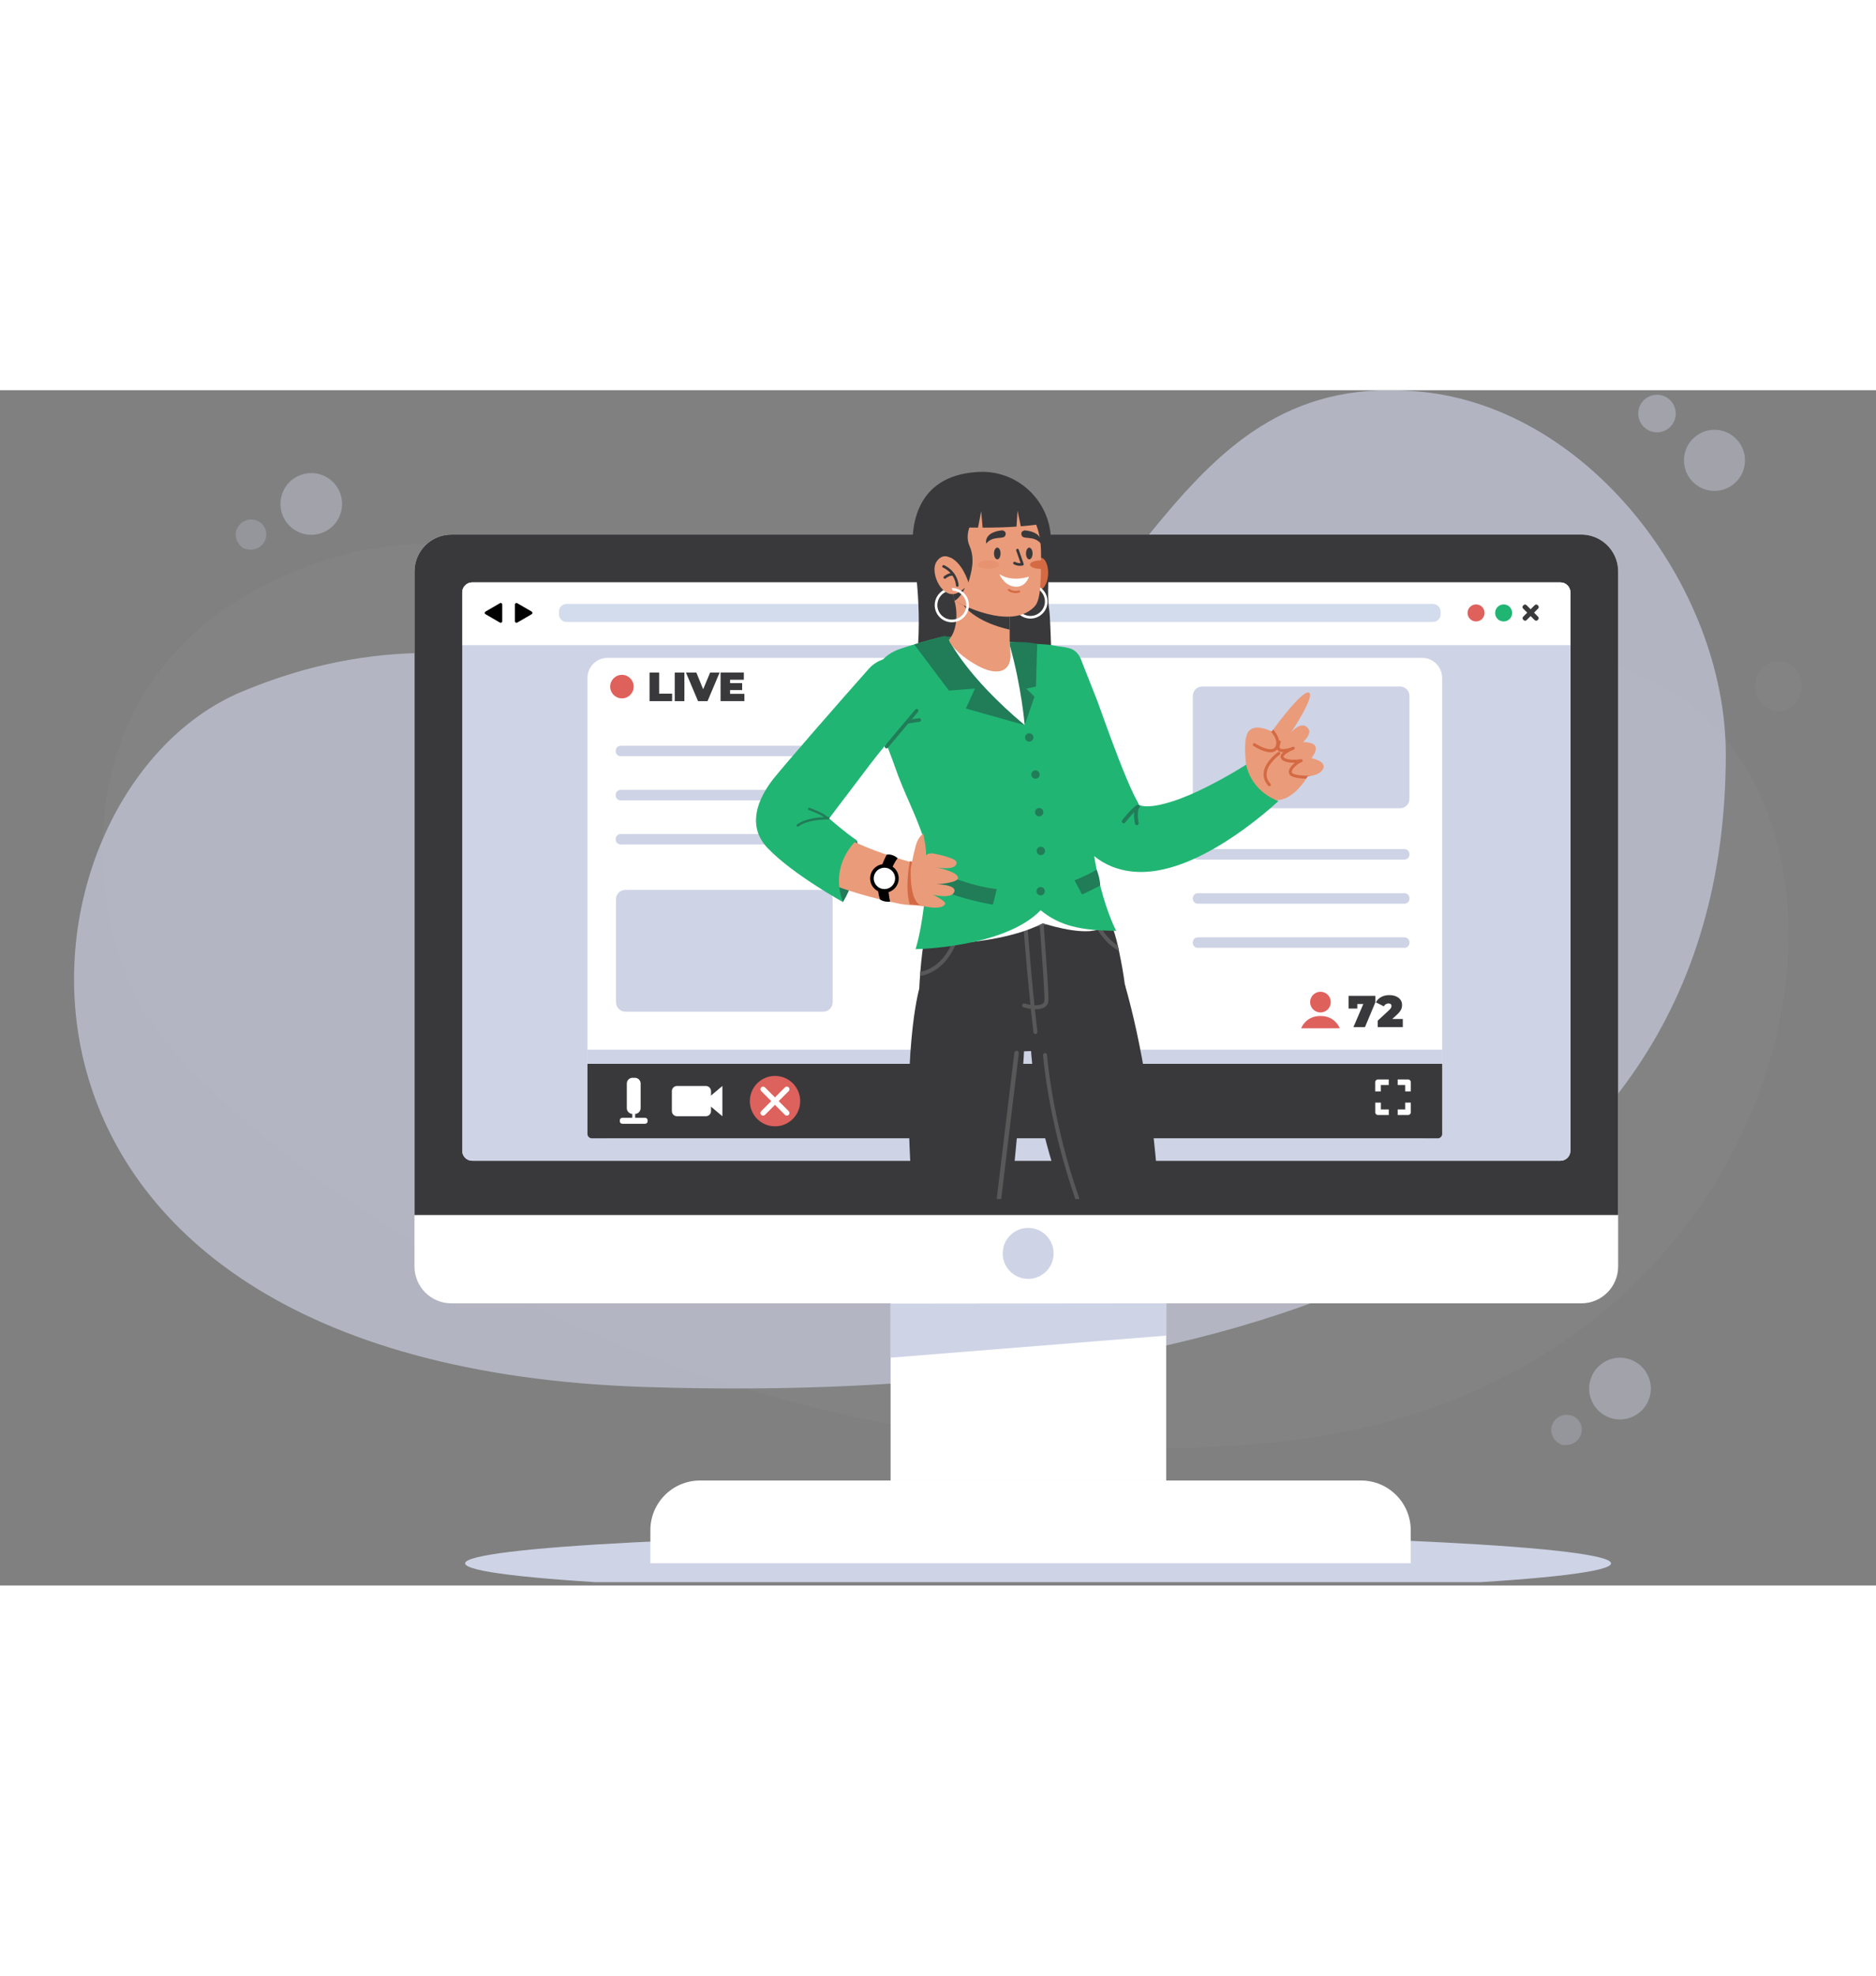 <svg width="3800" height="4000" viewBox="0 0 380 242" fill="none" xmlns="http://www.w3.org/2000/svg">
    <rect x="0" y="0" width="380" height="242" fill="#808080" stroke="none"/>
    <g clip-path="url(#clip0_106_9692)">
        <g opacity="0.8">
            <g opacity="0.5">
                <g opacity="0.5">
                    <g opacity="0.5">
                        <g opacity="0.5">
                            <path opacity="0.5"
                                d="M202.636 78.109C187.445 75.865 173.05 69.675 160.625 60.285C142.068 46.267 103.241 22.411 66.202 34.292C15.109 50.681 14.881 98.096 28.19 123.849C41.499 149.602 135.865 225.027 258.213 213.027C367.695 202.29 389.025 79.361 330.637 57.117C279.999 37.833 262.717 86.993 202.636 78.109Z"
                                fill="#CED3E6" />
                        </g>
                    </g>
                </g>
            </g>
            <g opacity="0.5">
                <g opacity="0.5">
                    <g opacity="0.5">
                        <g opacity="0.5">
                            <path opacity="0.5"
                                d="M360.252 65.033C362.875 65.033 365.002 62.742 365.002 59.917C365.002 57.092 362.875 54.802 360.252 54.802C357.629 54.802 355.502 57.092 355.502 59.917C355.502 62.742 357.629 65.033 360.252 65.033Z"
                                fill="#CED3E6" />
                        </g>
                    </g>
                </g>
            </g>
            <g opacity="0.8">
                <g opacity="0.8">
                    <g opacity="0.8">
                        <g opacity="0.8">
                            <path opacity="0.8"
                                d="M50.315 26.224C51.774 25.959 53.246 26.762 53.758 28.153C54.629 30.524 52.343 33.186 49.261 31.991C46.601 30.024 47.764 26.698 50.315 26.224Z"
                                fill="#CED3E6" />
                        </g>
                    </g>
                </g>
            </g>
            <g opacity="0.8">
                <g opacity="0.8">
                    <path opacity="0.8"
                        d="M351.655 18.581C354.07 16.163 354.07 12.244 351.655 9.827C349.24 7.409 345.325 7.409 342.91 9.827C340.495 12.244 340.495 16.163 342.91 18.581C345.324 20.998 349.24 20.998 351.655 18.581Z"
                        fill="#CED3E6" />
                </g>
            </g>
            <g opacity="0.8">
                <g opacity="0.8">
                    <path opacity="0.8"
                        d="M69.063 21.342C69.991 24.668 68.058 28.12 64.736 29.05C61.414 29.979 57.965 28.044 57.036 24.719C56.108 21.393 58.041 17.941 61.363 17.011C64.686 16.075 68.134 18.016 69.063 21.342Z"
                        fill="#CED3E6" />
                </g>
            </g>
            <g opacity="0.8">
                <g opacity="0.8">
                    <g opacity="0.8">
                        <g opacity="0.8">
                            <path opacity="0.8"
                                d="M316.228 207.645C317.612 207.107 319.21 207.626 319.968 208.896C321.269 211.065 319.513 214.1 316.26 213.506C313.285 212.064 313.803 208.58 316.228 207.645Z"
                                fill="#CED3E6" />
                        </g>
                    </g>
                </g>
            </g>
            <g opacity="0.8">
                <g opacity="0.8">
                    <path opacity="0.8"
                        d="M333.74 199.357C335.275 202.449 334.012 206.205 330.917 207.735C327.822 209.265 324.076 208.007 322.547 204.908C321.013 201.817 322.276 198.061 325.371 196.531C328.46 195 332.205 196.265 333.74 199.357Z"
                        fill="#CED3E6" />
                </g>
            </g>
            <g opacity="0.8">
                <g opacity="0.8">
                    <path opacity="0.8"
                        d="M339.442 4.726C339.442 6.831 337.736 8.532 335.639 8.532C333.536 8.532 331.837 6.825 331.837 4.726C331.837 2.62 333.542 0.919 335.639 0.919C337.736 0.919 339.442 2.627 339.442 4.726Z"
                        fill="#CED3E6" />
                </g>
            </g>
        </g>
        <g opacity="0.8">
            <path opacity="0.8"
                d="M349.573 73.715C349.566 39.698 321.269 2.418 286.055 0.167C285.436 0.129 284.811 0.091 284.179 0.066C233.693 -2.292 229.846 59.349 184.166 66.304C138.486 73.259 103.6 38.161 48.945 61.056C-0.146 81.624 -13.442 197.181 130.792 201.816C246.193 205.521 349.585 175.215 349.573 73.715Z"
                fill="#CED3E6" />
        </g>
        <path
            d="M210.271 243.514C274.371 243.514 326.335 240.83 326.335 237.52C326.335 234.21 274.371 231.526 210.271 231.526C146.171 231.526 94.208 234.21 94.208 237.52C94.208 240.83 146.171 243.514 210.271 243.514Z"
            fill="#CED3E6" />
        <path
            d="M285.756 237.49H131.737V230.813C131.737 225.255 136.241 220.747 141.793 220.747H275.7C281.252 220.747 285.756 225.255 285.756 230.813V237.49Z"
            fill="white" />
        <path d="M236.229 184.863H180.398V220.739H236.229V184.863Z" fill="white" />
        <path d="M180.399 195.878L236.224 191.408L236.236 184.864L180.406 184.927L180.399 195.878Z" fill="#CED3E6" />
        <path
            d="M327.77 36.705V177.407C327.77 181.53 324.429 184.874 320.31 184.874H91.418C87.299 184.874 83.958 181.53 83.958 177.407V36.705C83.958 32.582 87.299 29.237 91.418 29.237H320.31C320.424 29.237 320.532 29.237 320.639 29.244C320.721 29.25 320.803 29.25 320.879 29.256H320.885C320.942 29.263 320.999 29.263 321.056 29.275C321.151 29.282 321.245 29.294 321.346 29.307C321.41 29.313 321.473 29.326 321.536 29.338C321.567 29.345 321.593 29.345 321.624 29.351C321.687 29.357 321.744 29.37 321.807 29.389C325.212 30.085 327.77 33.094 327.77 36.705Z"
            fill="white" />
        <path
            d="M211.629 178.671C213.785 176.81 214.025 173.553 212.166 171.395C210.307 169.237 207.052 168.997 204.897 170.858C202.741 172.719 202.501 175.977 204.36 178.134C206.219 180.292 209.474 180.532 211.629 178.671Z"
            fill="#CED3E6" />
        <path
            d="M321.814 29.389C321.751 29.376 321.694 29.364 321.631 29.351C321.599 29.345 321.574 29.338 321.542 29.338C321.479 29.326 321.416 29.313 321.353 29.307C321.258 29.294 321.163 29.282 321.062 29.275C321.005 29.269 320.948 29.263 320.892 29.256H320.885C320.803 29.25 320.727 29.244 320.645 29.244C320.538 29.237 320.424 29.237 320.317 29.237H91.418C87.299 29.237 83.958 32.582 83.958 36.705V167H327.77V36.705C327.77 33.094 325.212 30.085 321.814 29.389ZM318.1 153.981C318.1 155.106 317.19 156.011 316.072 156.011H95.656C94.532 156.011 93.628 155.1 93.628 153.981V40.947C93.628 39.822 94.538 38.918 95.656 38.918H316.072C317.196 38.918 318.1 39.828 318.1 40.947V153.981Z"
            fill="#39393B" />
        <path
            d="M318.099 40.95V153.983C318.099 155.109 317.19 156.013 316.072 156.013H95.656C94.531 156.013 93.628 155.102 93.628 153.983V40.95C93.628 39.824 94.537 38.92 95.656 38.92H316.072C317.19 38.92 318.099 39.83 318.099 40.95Z"
            fill="#CED3E6" />
        <path
            d="M318.099 40.949V51.616H93.628V40.949C93.628 39.824 94.537 38.919 95.656 38.919H316.072C317.19 38.919 318.099 39.83 318.099 40.949Z"
            fill="white" />
        <path
            d="M300.712 45.096C300.712 46.05 299.942 46.822 298.988 46.822C298.034 46.822 297.264 46.05 297.264 45.096C297.264 44.141 298.034 43.37 298.988 43.37C299.942 43.37 300.712 44.141 300.712 45.096Z"
            fill="#DF615C" />
        <path
            d="M306.301 45.096C306.301 46.051 305.531 46.822 304.577 46.822C303.623 46.822 302.853 46.051 302.853 45.096C302.853 44.142 303.623 43.37 304.577 43.37C305.531 43.37 306.301 44.142 306.301 45.096Z"
            fill="#21B573" />
        <path
            d="M290.265 46.922H114.764C113.918 46.922 113.229 46.226 113.229 45.385V44.81C113.229 43.963 113.924 43.273 114.764 43.273H290.265C291.111 43.273 291.8 43.969 291.8 44.81V45.385C291.806 46.226 291.111 46.922 290.265 46.922Z"
            fill="#D2DCEC" />
        <path
            d="M101.733 45.097V46.785C101.733 47.025 101.474 47.171 101.266 47.051L99.807 46.203L98.348 45.356C98.139 45.236 98.139 44.939 98.348 44.819L99.807 43.971L101.266 43.124C101.474 43.004 101.733 43.156 101.733 43.39V45.097Z"
            fill="black" />
        <path
            d="M104.305 45.097V46.786C104.305 47.026 104.564 47.171 104.772 47.051L106.231 46.204L107.69 45.357C107.899 45.236 107.899 44.939 107.69 44.819L106.231 43.972L104.772 43.125C104.564 43.005 104.305 43.156 104.305 43.39V45.097Z"
            fill="black" />
        <path
            d="M308.633 46.55L308.532 46.449C308.368 46.285 308.368 46.026 308.532 45.861L310.876 43.515C311.04 43.351 311.299 43.351 311.463 43.515L311.564 43.617C311.728 43.781 311.728 44.04 311.564 44.205L309.221 46.55C309.057 46.715 308.791 46.715 308.633 46.55Z"
            fill="#39393B" />
        <path
            d="M311.449 46.551L311.551 46.45C311.715 46.286 311.715 46.026 311.551 45.862L309.207 43.516C309.043 43.352 308.784 43.352 308.62 43.516L308.519 43.617C308.354 43.782 308.354 44.041 308.519 44.206L310.862 46.551C311.026 46.716 311.292 46.716 311.449 46.551Z"
            fill="#39393B" />
        <path
            d="M288.06 151.466H123.051C120.809 151.466 118.996 149.645 118.996 147.406V58.254C118.996 56.01 120.815 54.195 123.051 54.195H288.06C290.302 54.195 292.115 56.016 292.115 58.254V147.413C292.122 149.651 290.302 151.466 288.06 151.466Z"
            fill="white" />
        <path
            d="M166.756 125.82H126.679C125.63 125.82 124.777 124.967 124.777 123.917V103.071C124.777 102.021 125.63 101.167 126.679 101.167H166.756C167.804 101.167 168.657 102.021 168.657 103.071V123.917C168.657 124.967 167.804 125.82 166.756 125.82Z"
            fill="#CED3E6" />
        <path
            d="M283.594 84.646H243.516C242.468 84.646 241.615 83.792 241.615 82.743V61.896C241.615 60.847 242.468 59.993 243.516 59.993H283.594C284.642 59.993 285.495 60.847 285.495 61.896V82.743C285.495 83.792 284.642 84.646 283.594 84.646Z"
            fill="#CED3E6" />
        <path
            d="M167.658 83.04H125.724C125.168 83.04 124.713 82.591 124.713 82.028V81.933C124.713 81.377 125.161 80.922 125.724 80.922H167.658C168.214 80.922 168.669 81.371 168.669 81.933V82.028C168.662 82.585 168.214 83.04 167.658 83.04Z"
            fill="#CED3E6" />
        <path
            d="M167.658 74.106H125.724C125.168 74.106 124.713 73.657 124.713 73.094V72.999C124.713 72.443 125.161 71.988 125.724 71.988H167.658C168.214 71.988 168.669 72.437 168.669 72.999V73.094C168.662 73.657 168.214 74.106 167.658 74.106Z"
            fill="#CED3E6" />
        <path
            d="M167.658 91.969H125.724C125.168 91.969 124.713 91.52 124.713 90.957V90.862C124.713 90.306 125.161 89.851 125.724 89.851H167.658C168.214 89.851 168.669 90.299 168.669 90.862V90.957C168.662 91.52 168.214 91.969 167.658 91.969Z"
            fill="#CED3E6" />
        <path
            d="M284.49 103.962H242.625C242.069 103.962 241.614 103.513 241.614 102.95V102.855C241.614 102.299 242.063 101.844 242.625 101.844H284.49C285.046 101.844 285.5 102.293 285.5 102.855V102.95C285.494 103.513 285.046 103.962 284.49 103.962Z"
            fill="#CED3E6" />
        <path
            d="M284.49 95.034H242.625C242.069 95.034 241.614 94.585 241.614 94.022V93.928C241.614 93.371 242.063 92.916 242.625 92.916H284.49C285.046 92.916 285.5 93.365 285.5 93.928V94.022C285.494 94.579 285.046 95.034 284.49 95.034Z"
            fill="#CED3E6" />
        <path
            d="M284.49 112.896H242.625C242.069 112.896 241.614 112.448 241.614 111.885V111.79C241.614 111.234 242.063 110.778 242.625 110.778H284.49C285.046 110.778 285.5 111.227 285.5 111.79V111.885C285.494 112.441 285.046 112.896 284.49 112.896Z"
            fill="#CED3E6" />
        <path
            d="M118.997 136.362H292.123V150.569C292.123 151.062 291.718 151.467 291.226 151.467H119.894C119.395 151.467 118.997 151.062 118.997 150.569V136.362Z"
            fill="#39393B" />
        <path
            d="M279.702 141.964V140.68H281.3V139.542H279.127C278.811 139.542 278.559 139.795 278.559 140.111V141.964H279.702Z"
            fill="white" />
        <path
            d="M279.705 144.238H278.568V146.186C278.568 146.502 278.821 146.755 279.137 146.755H281.31V145.617H279.712V144.238H279.705Z"
            fill="white" />
        <path
            d="M284.635 141.963H285.772V140.11C285.772 139.794 285.519 139.541 285.204 139.541H283.119V140.679H284.635V141.963Z"
            fill="white" />
        <path
            d="M284.635 144.239V145.617H283.119V146.755H285.204C285.519 146.755 285.772 146.502 285.772 146.186V144.239H284.635Z"
            fill="white" />
        <path d="M292.122 133.521H118.996V136.36H292.122V133.521Z" fill="#CED3E6" />
        <path d="M131.572 57.16H133.524V61.441H136.139V62.958H131.572V57.16Z" fill="#39393B" />
        <path d="M136.677 57.161H138.629V62.959H136.677V57.161Z" fill="#39393B" />
        <path
            d="M145.767 57.161L143.316 62.959H141.396L138.945 57.161H141.049L142.432 60.55L143.847 57.161H145.767Z"
            fill="#39393B" />
        <path
            d="M150.778 61.478V62.951H145.959V57.153H150.671V58.626H147.879V59.303H150.33V60.713H147.879V61.478H150.778Z"
            fill="#39393B" />
        <path
            d="M128.359 60.012C128.359 61.327 127.292 62.395 125.978 62.395C124.664 62.395 123.597 61.327 123.597 60.012C123.597 58.697 124.664 57.628 125.978 57.628C127.292 57.628 128.359 58.69 128.359 60.012Z"
            fill="#DF615C" />
        <path
            d="M269.56 123.89C269.56 125.047 268.626 125.983 267.47 125.983C266.314 125.983 265.379 125.047 265.379 123.89C265.379 122.733 266.314 121.797 267.47 121.797C268.626 121.791 269.56 122.733 269.56 123.89Z"
            fill="#DF615C" />
        <path
            d="M271.378 129.189H263.559C263.559 129.189 264.449 126.704 267.412 126.704C267.431 126.704 267.449 126.704 267.468 126.704C267.487 126.704 267.506 126.704 267.525 126.704C270.488 126.698 271.378 129.189 271.378 129.189Z"
            fill="#DF615C" />
        <path
            d="M278.591 122.62V123.935L276.482 128.961H274.145L276.153 124.276H274.934V125.199H273.172V122.62H278.591Z"
            fill="#39393B" />
        <path
            d="M284.15 127.305V128.961H279.072V127.646L281.358 125.528C281.794 125.123 281.857 124.877 281.857 124.656C281.857 124.346 281.649 124.156 281.245 124.156C280.866 124.156 280.506 124.365 280.31 124.744L278.699 123.941C279.16 123.068 280.076 122.474 281.441 122.474C282.944 122.474 283.999 123.252 283.999 124.459C283.999 125.085 283.834 125.648 282.912 126.483L282.009 127.305H284.15Z"
            fill="#39393B" />
        <path
            d="M252.638 77.564C252.638 77.564 254.198 82.585 258.108 82.983C261.266 83.299 263.736 79.961 264.57 78.665C264.772 78.355 264.873 78.165 264.873 78.165C264.873 78.165 265.1 78.159 265.441 78.102C266.237 77.982 267.627 77.621 268.044 76.559C268.637 75.054 265.631 74.498 265.631 74.498C265.631 74.498 266.919 72.974 266.42 72.07C265.928 71.178 263.919 71.26 263.919 71.26C263.919 71.26 265.852 69.579 264.974 68.472C263.647 66.809 261.727 69.111 261.563 69.243C261.683 69.067 266.641 61.517 265.062 61.214C263.685 60.948 259.119 67.043 257.899 68.712C257.704 68.978 257.596 69.13 257.596 69.13C257.596 69.13 257.502 69.079 257.337 68.997C256.56 68.618 254.192 67.65 252.96 69.01C251.476 70.647 252.638 77.564 252.638 77.564Z"
            fill="#EA9B7A" />
        <path
            d="M262.28 75.42C261.686 75.894 261.193 76.489 261.08 77.039C261.01 77.393 261.092 77.703 261.326 77.937C261.484 78.101 261.737 78.228 262.04 78.323C262.798 78.569 263.859 78.639 264.573 78.658C264.775 78.348 264.876 78.158 264.876 78.158C264.876 78.158 265.11 78.152 265.444 78.101C265.394 78.07 265.337 78.057 265.28 78.057C264.149 78.082 262.191 77.956 261.749 77.513C261.692 77.456 261.629 77.361 261.667 77.165C261.793 76.565 262.766 75.648 263.669 75.294C263.815 75.237 263.89 75.085 263.853 74.933C263.815 74.782 263.663 74.687 263.511 74.712C262.772 74.826 260.713 74.99 260.069 74.339C259.974 74.244 259.987 74.187 259.993 74.156C260.025 74.01 260.176 73.846 260.391 73.675C260.833 73.327 261.547 72.967 262.078 72.758C262.141 72.733 262.185 72.695 262.217 72.644C262.273 72.562 262.286 72.461 262.248 72.366C262.185 72.208 262.015 72.132 261.857 72.196C261.623 72.29 260.795 72.626 260.157 73.094C259.93 73.264 259.722 73.448 259.583 73.65C259.494 73.776 259.431 73.903 259.4 74.036C259.362 74.225 259.368 74.504 259.64 74.775C260.214 75.338 261.364 75.446 262.28 75.42Z"
            fill="#D46A43" />
        <path
            d="M259.339 71.014C259.428 71.103 259.459 71.23 259.409 71.35C259.257 71.716 259.175 72.058 259.213 72.304C259.245 72.5 259.333 72.57 259.409 72.602C259.529 72.659 259.712 72.677 259.933 72.671C260.483 72.652 261.278 72.45 261.992 72.222C261.961 72.273 261.91 72.311 261.853 72.336C261.323 72.545 260.609 72.905 260.167 73.253C260.097 73.259 260.021 73.266 259.952 73.266C259.731 73.272 259.529 73.259 259.352 73.221C259.276 73.202 259.207 73.177 259.143 73.152C258.84 73.013 258.657 72.747 258.607 72.393C258.55 72.02 258.651 71.565 258.84 71.109C258.922 70.913 259.169 70.869 259.32 71.008C259.333 71.014 259.333 71.014 259.339 71.014Z"
            fill="#D46A43" />
        <path
            d="M253.915 72.024C253.978 72.068 254.97 72.713 256.069 73.073C256.682 73.269 257.326 73.383 257.863 73.244C258.311 73.136 258.646 72.877 258.861 72.479C259.632 71.069 258.589 69.507 257.895 68.704C257.699 68.97 257.591 69.121 257.591 69.121C257.591 69.121 257.497 69.071 257.332 68.989C257.926 69.646 258.956 71.037 258.33 72.182C258.198 72.428 257.996 72.58 257.718 72.65C256.676 72.909 254.856 71.916 254.244 71.511C254.105 71.417 253.915 71.454 253.827 71.6C253.738 71.745 253.776 71.935 253.915 72.024Z"
            fill="#D46A43" />
        <path
            d="M257.024 80.171C257.125 80.202 257.239 80.183 257.321 80.107C257.447 79.993 257.453 79.804 257.346 79.677C256.746 79.007 256.487 78.267 256.575 77.49C256.809 75.498 259.19 73.803 259.216 73.784C259.354 73.689 259.386 73.5 259.291 73.361C259.197 73.222 259.007 73.19 258.868 73.285C258.761 73.361 256.234 75.15 255.969 77.414C255.855 78.375 256.171 79.266 256.891 80.076C256.929 80.126 256.973 80.158 257.024 80.171Z"
            fill="#D46A43" />
        <path
            d="M219.257 55.277L222.333 63.067C222.794 64.369 223.261 65.672 223.735 66.968C224.203 68.264 224.676 69.554 225.156 70.837C225.643 72.121 226.116 73.398 226.603 74.656C227.089 75.915 227.594 77.16 228.1 78.368C228.599 79.576 229.117 80.758 229.628 81.814C229.881 82.339 230.14 82.826 230.355 83.211L230.5 83.464L230.557 83.565C230.569 83.591 230.569 83.591 230.576 83.61C230.595 83.66 230.601 83.692 230.607 83.717C230.614 83.768 230.595 83.799 230.62 83.844C230.639 83.894 230.715 83.957 230.873 84.033C231.195 84.179 231.89 84.28 232.761 84.242C233.633 84.204 234.675 84.027 235.755 83.749C236.835 83.471 237.979 83.11 239.128 82.674C241.427 81.801 243.783 80.695 246.108 79.456C248.438 78.222 250.15 77.23 252.418 75.814C253.144 79.177 255.519 81.896 258.962 83.192C256.757 85.203 254.445 87.068 252.014 88.845C249.569 90.609 247.005 92.278 244.181 93.751C242.766 94.485 241.295 95.187 239.697 95.787C238.099 96.388 236.399 96.913 234.479 97.242C233.519 97.406 232.502 97.52 231.416 97.539C230.329 97.552 229.174 97.482 227.961 97.248C226.748 97.014 225.478 96.616 224.253 96.009C223.028 95.408 221.859 94.592 220.861 93.657C220.362 93.189 219.907 92.695 219.491 92.19L219.194 91.81L218.947 91.482C218.865 91.368 218.796 91.267 218.72 91.165C218.65 91.064 218.568 90.95 218.505 90.856C217.962 90.053 217.514 89.319 217.097 88.598C216.269 87.169 215.568 85.81 214.886 84.457C214.216 83.104 213.591 81.763 212.985 80.423C212.378 79.089 211.791 77.755 211.229 76.414C210.667 75.08 210.111 73.746 209.568 72.406C209.031 71.065 208.506 69.731 207.995 68.391C207.489 67.05 206.984 65.703 206.491 64.356L205.765 62.327L205.411 61.303C205.291 60.955 205.178 60.626 205.058 60.259L219.257 55.277Z"
            fill="#21B573" />
        <path
            d="M227.623 87.686C227.743 87.686 227.857 87.635 227.933 87.528C227.945 87.509 229.43 85.543 230.718 84.619C230.895 84.493 230.933 84.253 230.807 84.076C230.68 83.898 230.44 83.861 230.264 83.987C228.874 84.98 227.371 86.978 227.308 87.06C227.181 87.231 227.213 87.477 227.383 87.604C227.459 87.661 227.541 87.686 227.623 87.686Z"
            fill="#217C58" />
        <path
            d="M230.268 88.071C230.293 88.071 230.325 88.071 230.35 88.065C230.559 88.021 230.691 87.812 230.647 87.603C230.641 87.584 230.287 85.934 230.641 84.689C230.698 84.48 230.578 84.265 230.376 84.208C230.167 84.151 229.952 84.271 229.896 84.474C229.485 85.909 229.87 87.698 229.889 87.774C229.927 87.951 230.085 88.071 230.268 88.071Z"
            fill="#217C58" />
        <path
            d="M226.671 129.587C219.483 133.728 202.107 135.859 190.776 131.357C186.619 129.707 185.887 128.689 186.202 121.215C186.215 120.937 186.228 120.659 186.24 120.381C186.272 119.793 186.31 119.204 186.354 118.623C186.373 118.338 186.398 118.06 186.417 117.782C186.499 116.739 186.6 115.714 186.714 114.734C186.746 114.462 186.777 114.197 186.803 113.931C187.062 111.744 187.478 109.777 187.857 108.253C187.927 107.981 187.996 107.716 188.06 107.476C188.464 105.983 188.786 105.086 188.786 105.086C190.611 105.383 192.494 105.553 194.389 105.629C194.654 105.642 194.925 105.648 195.191 105.655C204.994 105.914 214.967 103.695 219.591 102.487C219.869 102.417 220.128 102.348 220.368 102.278C221.568 101.956 222.25 101.747 222.25 101.747C222.25 101.747 222.673 102.487 223.267 103.713C223.374 103.941 223.494 104.181 223.608 104.441C224.549 106.464 225.749 109.398 226.431 112.458C226.444 112.496 226.45 112.534 226.457 112.572C226.514 112.837 226.57 113.103 226.627 113.368C226.64 113.419 226.653 113.476 226.659 113.527C227.126 115.746 227.556 118.079 227.846 120.305C227.884 120.589 227.916 120.874 227.954 121.158C228.529 126.052 228.617 128.467 226.671 129.587Z"
            fill="#39393B" />
        <path
            d="M226.664 113.533C226.645 113.526 226.626 113.514 226.614 113.507C225.155 112.711 223.866 111.503 222.761 109.903C222.609 109.688 222.464 109.461 222.319 109.227C221.207 107.418 220.291 105.167 219.59 102.493C219.868 102.423 220.127 102.354 220.367 102.284C221.055 104.927 221.952 107.127 223.045 108.873C223.19 109.107 223.342 109.328 223.493 109.549C224.359 110.788 225.344 111.762 226.437 112.464C226.449 112.502 226.456 112.54 226.462 112.578C226.519 112.843 226.576 113.109 226.633 113.374C226.639 113.425 226.652 113.482 226.664 113.533Z"
            fill="#585859" />
        <path
            d="M195.187 105.659C194.871 108.479 194.239 110.862 193.317 112.803C193.197 113.056 193.071 113.309 192.932 113.543C192.174 114.915 191.245 116.034 190.153 116.894C188.813 117.944 187.449 118.418 186.344 118.62C186.363 118.336 186.388 118.058 186.407 117.779C187.373 117.577 188.536 117.141 189.672 116.249C190.62 115.51 191.428 114.549 192.104 113.385C192.243 113.145 192.376 112.898 192.502 112.645C193.437 110.767 194.062 108.428 194.391 105.627C194.65 105.64 194.915 105.652 195.187 105.659Z"
            fill="#585859" />
        <path
            d="M223.597 104.446C223.041 104.692 222.447 104.945 221.809 105.205C221.563 105.306 221.31 105.407 221.051 105.508C217.35 106.956 212.505 108.442 207.275 108.979C207.073 108.998 206.871 109.017 206.675 109.036C201.932 109.473 197.1 109.27 193.12 108.897C192.836 108.872 192.558 108.847 192.28 108.815C190.6 108.644 189.09 108.448 187.84 108.259C187.909 107.987 187.979 107.721 188.042 107.481C189.331 107.671 190.878 107.873 192.609 108.05C192.88 108.075 193.158 108.101 193.436 108.126C197.491 108.493 202.412 108.676 207.193 108.183C212.297 107.658 217.028 106.21 220.66 104.8C220.919 104.699 221.165 104.598 221.411 104.503C222.068 104.237 222.681 103.978 223.249 103.725C223.363 103.946 223.477 104.193 223.597 104.446Z"
            fill="#585859" />
        <path
            d="M234.765 163.767C233.716 147.542 231.335 132.5 227.848 120.31L208.577 129.294C209.177 144.058 212.14 154.289 215.55 163.767H234.765Z"
            fill="#39393B" />
        <path
            d="M218.665 163.766C213.075 147.801 212.096 134.738 212.083 134.567C212.064 134.346 211.874 134.181 211.653 134.194C211.432 134.207 211.262 134.403 211.281 134.624C211.293 134.788 212.272 147.807 217.818 163.766H218.665Z"
            fill="#585859" />
        <path
            d="M204.744 163.769C205.932 152.242 207.302 138.085 207.479 132.603L186.193 121.209C186.193 121.209 182.441 134.171 184.904 163.762H204.744V163.769Z"
            fill="#39393B" />
        <path
            d="M202.8 163.767L206.368 134.252C206.4 133.999 206.223 133.772 205.97 133.746C205.718 133.715 205.49 133.892 205.465 134.145L201.884 163.767H202.8Z"
            fill="#585859" />
        <path
            d="M209.328 129.991C209.354 130.213 209.556 130.364 209.77 130.345C209.77 130.345 209.77 130.345 209.777 130.345C209.998 130.32 210.156 130.118 210.13 129.896C209.954 128.398 209.783 126.861 209.619 125.331C209.587 125.059 209.562 124.794 209.537 124.522C209.019 119.502 208.596 114.564 208.318 111.067C208.299 110.782 208.273 110.511 208.254 110.245C208.191 109.48 208.141 108.797 208.097 108.222C207.825 108.222 207.56 108.228 207.288 108.228C207.332 108.803 207.383 109.493 207.446 110.264C207.465 110.53 207.49 110.801 207.509 111.086C207.787 114.551 208.204 119.445 208.722 124.433C208.747 124.712 208.779 124.984 208.804 125.262C208.968 126.849 209.145 128.442 209.328 129.991Z"
            fill="#585859" />
        <path
            d="M207.329 124.949C207.462 124.987 208.062 125.164 208.807 125.259C209.066 125.296 209.344 125.322 209.622 125.328C209.881 125.334 210.134 125.328 210.387 125.303C210.873 125.246 211.321 125.119 211.681 124.86C212.124 124.538 212.364 124.051 212.37 123.45C212.401 121.869 211.947 115.439 211.599 110.899C211.58 110.621 211.561 110.349 211.536 110.084C211.479 109.357 211.429 108.699 211.385 108.136C211.119 108.149 210.848 108.162 210.582 108.168C210.627 108.731 210.677 109.401 210.734 110.141C210.753 110.406 210.772 110.678 210.797 110.956C211.138 115.49 211.593 121.907 211.561 123.438C211.555 123.792 211.441 124.038 211.201 124.215C210.816 124.493 210.184 124.557 209.534 124.525C209.256 124.512 208.978 124.481 208.719 124.437C208.239 124.361 207.816 124.26 207.557 124.184C207.342 124.12 207.121 124.241 207.058 124.456C206.995 124.664 207.115 124.885 207.329 124.949Z"
            fill="#585859" />
        <path
            d="M183.077 61.819L213.8 61.028C212.846 59.694 212.935 46.947 212.511 44.317C212.069 41.605 212.41 36.217 212.815 31.817C213.598 23.369 206.745 16.13 198.281 16.547C198.154 16.553 198.028 16.56 197.895 16.566C184.978 17.388 184.031 28.466 185.231 35.174C186.33 41.276 187.094 57.924 183.077 61.819Z"
            fill="#39393B" />
        <path
            d="M189.729 101.762L192.206 112.163C198.396 111.67 205.716 110.772 211.23 107.92C211.23 107.92 218.576 110.392 222.303 109.242L219.574 101.768H189.729V101.762Z"
            fill="white" />
        <path
            d="M226.101 109.455C218.964 109.404 214.681 108.481 210.79 105.288C203.489 112.882 185.455 113.172 185.455 113.172C187.262 107.343 187.849 97.03 187.849 97.03C187.704 95.962 187.628 94.849 187.514 93.717C187.401 92.592 187.249 91.447 186.959 90.322C185.177 85.181 183.099 81.495 181.249 76.177C181.129 75.83 181.009 75.488 180.882 75.147C180.8 74.919 180.718 74.698 180.636 74.477C180.03 72.814 179.373 71.157 178.69 69.564C175.703 62.602 175.223 54.749 182.404 52.353C182.929 52.182 183.44 52.011 183.939 51.853C187.338 50.779 190.167 50.07 190.957 49.881C191.102 49.849 191.172 49.83 191.172 49.83L206.249 51.082L207.683 51.202C209.792 51.436 212.022 51.379 213.431 51.689C214.669 51.961 215.42 51.898 216.683 52.271C219.652 53.15 219.57 57.152 220.492 62.122C220.505 62.204 220.524 62.292 220.536 62.381C220.543 62.406 220.549 62.438 220.555 62.463C220.72 63.31 220.909 64.145 221.13 64.973C221.376 65.897 221.648 66.813 221.932 67.698C223.669 73.155 225.766 75.659 225.406 79.099C225.078 82.209 221.913 86.452 221.073 87.356C220.877 87.565 220.764 87.679 220.764 87.679C220.764 87.691 220.77 87.71 220.77 87.729C220.783 87.849 220.795 87.982 220.814 88.121C220.877 88.646 220.972 89.266 221.086 89.974C221.345 92.598 221.718 94.982 222.134 97.1C222.362 98.244 222.602 99.313 222.855 100.299C224.364 106.274 226.101 109.455 226.101 109.455Z"
            fill="#21B573" />
        <path
            d="M222.859 100.287C220.819 101.368 219.171 102.089 219.171 102.089L217.648 99.218C219.108 98.693 220.668 97.916 222.139 97.081C222.474 97.973 222.784 98.877 222.859 100.287Z"
            fill="#217C58" />
        <path
            d="M189.964 97.594C189.964 97.594 196.823 100.509 201.902 101.002L201.125 104.157C201.125 104.157 192.806 102.785 189.478 100.407L189.964 97.594Z"
            fill="#217C58" />
        <path
            d="M209.324 70.306C209.324 70.774 208.945 71.153 208.477 71.153C208.01 71.153 207.631 70.774 207.631 70.306C207.631 69.838 208.01 69.459 208.477 69.459C208.945 69.459 209.324 69.838 209.324 70.306Z"
            fill="#217C58" />
        <path
            d="M210.59 77.81C210.59 78.278 210.211 78.657 209.744 78.657C209.276 78.657 208.897 78.278 208.897 77.81C208.897 77.342 209.276 76.963 209.744 76.963C210.211 76.963 210.59 77.342 210.59 77.81Z"
            fill="#217C58" />
        <path
            d="M211.34 85.435C211.34 85.903 210.961 86.282 210.494 86.282C210.026 86.282 209.647 85.903 209.647 85.435C209.647 84.967 210.026 84.588 210.494 84.588C210.968 84.588 211.34 84.967 211.34 85.435Z"
            fill="#217C58" />
        <path
            d="M211.673 93.283C211.673 93.751 211.294 94.13 210.827 94.13C210.359 94.13 209.98 93.751 209.98 93.283C209.98 92.815 210.359 92.436 210.827 92.436C211.294 92.436 211.673 92.815 211.673 93.283Z"
            fill="#217C58" />
        <path
            d="M211.634 101.437C211.634 101.905 211.255 102.284 210.788 102.284C210.32 102.284 209.941 101.905 209.941 101.437C209.941 100.969 210.32 100.59 210.788 100.59C211.255 100.59 211.634 100.969 211.634 101.437Z"
            fill="#217C58" />
        <path
            d="M204.518 51.072C204.518 51.072 207.789 50.775 210.089 51.388L209.842 60L207.884 60.423L209.533 62.048L207.556 67.828C207.556 67.815 204.852 58.204 204.518 51.072Z"
            fill="#217C58" />
        <path
            d="M191.172 49.83L185.184 51.468L192.22 60.825L197.494 60.402L195.644 64.442L207.556 67.806C207.556 67.806 193.761 54.692 192.656 49.95L191.172 49.83Z"
            fill="#217C58" />
        <path
            d="M192.221 50.532C192.221 50.532 195.663 57.867 207.557 67.806C207.557 67.806 206.919 59.985 204.525 51.601C204.525 51.607 197.52 54.048 192.221 50.532Z"
            fill="white" />
        <path
            d="M204.517 51.071L204.675 53.1C204.978 56.888 202.281 57.963 198.365 55.958C195.27 54.371 192.642 52.007 192.213 50.54L204.517 51.071Z"
            fill="#EA9B7A" />
        <path
            d="M210.981 25.781C210.981 25.781 212.718 32.616 211.606 33.804C210.494 34.999 208.846 32.439 208.846 32.439C208.846 32.439 209.661 26.059 210.981 25.781Z"
            fill="#39393B" />
        <path
            d="M209.065 34.83C209.065 34.83 210.866 32.706 211.883 34.83C212.899 36.955 212.116 41.261 209.381 40.559L209.065 34.83Z"
            fill="#D46A43" />
        <path
            d="M207.487 40.114C206.489 40.582 205.794 41.594 205.794 42.77C205.794 44.389 207.108 45.704 208.725 45.704C210.342 45.704 211.655 44.389 211.655 42.77C211.655 41.607 210.979 40.601 210 40.127C209.666 39.963 209.293 39.862 208.901 39.843C208.832 39.659 208.769 39.476 208.693 39.299C208.706 39.299 208.718 39.299 208.725 39.299C209.205 39.299 209.666 39.4 210.076 39.577C211.314 40.108 212.192 41.341 212.192 42.77C212.192 44.686 210.638 46.241 208.725 46.241C206.811 46.241 205.257 44.686 205.257 42.77C205.257 41.48 205.964 40.355 207.006 39.754L207.487 40.114Z"
            fill="white" />
        <path
            d="M204.521 45.739V51.6C204.521 51.6 201.432 56.665 192.217 50.532C193.96 48.578 194.017 44.809 193.31 42.559C193.31 42.559 193.985 43.014 195.103 43.513C195.331 43.614 195.577 43.722 195.836 43.83C198.135 44.803 201.603 45.967 204.521 45.739Z"
            fill="#EA9B7A" />
        <path
            d="M204.525 45.737V48.481C202.018 47.925 197.628 46.553 195.107 43.512C195.335 43.613 195.581 43.72 195.84 43.828C198.139 44.802 201.607 45.965 204.525 45.737Z"
            fill="#39393B" />
        <path
            d="M209.532 43.826C204.611 48.922 193.69 42.84 193.337 42.644C193.33 42.637 193.33 42.637 193.33 42.637C193.229 42.182 193.141 41.727 193.059 41.284C192.364 37.491 192.32 33.975 192.705 30.63C192.522 27.102 194.619 23.821 197.935 22.607C201.371 21.355 204.453 22.866 206.304 23.435C209.096 24.295 210.858 27.912 210.871 33.065C210.877 39.381 210.751 42.562 209.532 43.826Z"
            fill="#EA9B7A" />
        <path
            d="M210.277 27.183C209.14 27.341 207.971 27.461 206.771 27.556L206.114 24.407L205.9 27.619C203.689 27.771 201.396 27.828 199.04 27.828L198.749 24.515L198.105 27.828C196.362 27.821 194.593 27.784 192.812 27.733C191.384 21.125 198.541 18.249 204.56 19.621C210.574 20.999 210.277 27.183 210.277 27.183Z"
            fill="#39393B" />
        <path
            d="M197.377 25.778C197.377 25.778 195.16 28.737 196.373 31.488C197.586 34.238 196.739 36.932 196.165 38.936C196.165 38.936 194.908 34.51 191.945 33.688C188.983 32.86 190.512 24.748 197.377 25.778Z"
            fill="#39393B" />
        <path
            d="M205.305 41.042C205.955 41.143 206.48 40.966 206.511 40.954C206.619 40.916 206.682 40.796 206.644 40.688C206.606 40.581 206.486 40.517 206.379 40.555C206.366 40.562 205.349 40.89 204.503 40.271C204.408 40.201 204.275 40.22 204.206 40.315C204.136 40.41 204.155 40.543 204.25 40.606C204.604 40.871 204.97 40.992 205.305 41.042Z"
            fill="#D46A43" />
        <path
            d="M208.435 37.748C208.435 37.748 205.011 38.943 202.44 37.248C202.44 37.248 203.344 39.563 205.561 39.784C207.778 39.999 208.435 37.748 208.435 37.748Z"
            fill="white" />
        <path
            d="M202.974 28.372C202.974 28.372 203.997 28.473 203.637 29.409C203.277 30.345 201.231 29.314 199.765 31.04C199.765 31.047 199.14 28.796 202.974 28.372Z"
            fill="#39393B" />
        <path
            d="M207.617 28.375C207.617 28.375 206.594 28.476 206.954 29.412C207.314 30.347 209.36 29.317 210.826 31.043C210.826 31.049 211.451 28.798 207.617 28.375Z"
            fill="#39393B" />
        <g opacity="0.8">
            <g opacity="0.8">
                <g opacity="0.8">
                    <g opacity="0.8">
                        <g opacity="0.8">
                            <g opacity="0.8">
                                <g opacity="0.8">
                                    <path opacity="0.8"
                                        d="M202.428 35.322C202.428 35.797 201.449 36.188 200.237 36.188C199.024 36.188 198.045 35.803 198.045 35.322C198.045 34.848 199.024 34.456 200.237 34.456C201.449 34.456 202.428 34.848 202.428 35.322Z"
                                        fill="#D46A43" />
                                </g>
                            </g>
                        </g>
                    </g>
                </g>
            </g>
        </g>
        <path
            d="M211.349 36.16C211.179 36.179 211.002 36.185 210.819 36.185C209.606 36.185 208.627 35.799 208.627 35.319C208.627 34.845 209.606 34.453 210.819 34.453C210.983 34.453 211.141 34.459 211.292 34.472L211.349 36.16Z"
            fill="#D46A43" />
        <path
            d="M202.672 33.055C202.672 33.713 202.375 34.244 202.009 34.244C201.643 34.244 201.346 33.713 201.346 33.055C201.346 32.398 201.643 31.867 202.009 31.867C202.375 31.873 202.672 32.404 202.672 33.055Z"
            fill="#39393B" />
        <path
            d="M209.153 33.059C209.153 33.717 208.856 34.248 208.489 34.248C208.123 34.248 207.826 33.717 207.826 33.059C207.826 32.402 208.123 31.871 208.489 31.871C208.856 31.877 209.153 32.408 209.153 33.059Z"
            fill="#39393B" />
        <path
            d="M206.616 35.554C206.932 35.554 207.14 35.504 207.159 35.497C207.235 35.478 207.292 35.428 207.33 35.364C207.368 35.295 207.374 35.219 207.349 35.149L206.351 32.291C206.3 32.152 206.149 32.077 206.01 32.127C205.871 32.178 205.795 32.329 205.845 32.468L206.73 35.01C206.458 35.023 206.041 34.998 205.624 34.77C205.492 34.7 205.327 34.751 205.258 34.877C205.188 35.01 205.239 35.175 205.365 35.244C205.826 35.497 206.281 35.554 206.616 35.554Z"
            fill="#39393B" />
        <path
            d="M195.457 39.985C195.426 40.061 194.567 42.059 193.329 42.641C193.322 42.634 193.322 42.634 193.322 42.634C193.221 42.179 193.133 41.724 193.051 41.281C193.089 41.268 194.339 41.053 195.457 39.985Z"
            fill="#39393B" />
        <path
            d="M194.261 35.434C194.261 35.434 191.646 31.919 189.726 34.682C188.147 36.958 191.122 43.028 194.318 40.809L194.261 35.434Z"
            fill="#EA9B7A" />
        <path
            d="M191.563 40.846C190.565 41.314 189.87 42.344 189.87 43.514C189.87 45.133 191.184 46.448 192.801 46.448C194.418 46.448 195.731 45.133 195.731 43.514C195.731 42.351 195.056 41.346 194.077 40.871C193.742 40.707 193.369 40.606 192.978 40.587C192.908 40.403 192.845 40.22 192.769 40.043C192.782 40.043 192.794 40.043 192.801 40.043C193.281 40.043 193.742 40.144 194.152 40.321C195.39 40.852 196.268 42.085 196.268 43.514C196.268 45.43 194.715 46.986 192.801 46.986C190.887 46.986 189.333 45.43 189.333 43.514C189.333 42.224 190.059 41.08 191.102 40.479C191.247 40.618 191.398 40.745 191.563 40.846Z"
            fill="white" />
        <path
            d="M193.91 39.802C193.922 39.802 193.929 39.802 193.941 39.802C194.087 39.783 194.194 39.65 194.181 39.505C193.853 36.514 191.339 35.477 191.232 35.433C191.093 35.376 190.935 35.446 190.884 35.585C190.827 35.724 190.897 35.882 191.036 35.932C191.137 35.97 193.36 36.9 193.651 39.562C193.657 39.701 193.777 39.802 193.91 39.802Z"
            fill="#39393B" />
        <path
            d="M191.382 38.173C191.439 38.173 191.502 38.154 191.553 38.11C191.787 37.92 192.494 37.452 192.961 37.572C193.107 37.61 193.252 37.522 193.29 37.376C193.328 37.231 193.239 37.086 193.094 37.048C192.286 36.839 191.319 37.604 191.212 37.686C191.098 37.781 191.079 37.952 191.174 38.066C191.231 38.135 191.307 38.173 191.382 38.173Z"
            fill="#39393B" />
        <path
            d="M173.524 91.126C173.524 91.126 174.383 92.985 173.392 97.038C172.4 101.097 170.739 103.639 170.739 103.639C170.739 103.639 166.576 97.322 173.524 91.126Z"
            fill="#217C58" />
        <path
            d="M155.179 87.243C155.191 87.446 155.204 87.654 155.223 87.85C155.248 88.053 155.28 88.249 155.311 88.451C155.33 88.546 155.343 88.647 155.368 88.748L155.438 89.033C155.614 89.804 155.892 90.493 156.196 91.126C156.347 91.429 156.518 91.739 156.682 92.004C156.77 92.137 156.852 92.276 156.941 92.409L157.206 92.782C157.926 93.762 158.691 94.496 159.43 95.121C160.175 95.748 160.914 96.26 161.634 96.721C161.994 96.955 162.354 97.164 162.714 97.372C163.074 97.581 163.421 97.771 163.775 97.96C164.483 98.327 165.177 98.675 165.872 98.991C167.262 99.63 168.639 100.167 170.016 100.654C171.386 101.141 172.763 101.577 174.128 101.975C175.498 102.38 176.863 102.747 178.233 103.082C179.604 103.417 180.975 103.721 182.358 104.011C182.857 104.113 183.545 104.182 184.265 104.239C185.365 104.321 186.558 104.385 187.342 104.517C187.531 103.379 186.571 102.462 186.76 101.324C186.982 99.996 187.203 98.662 187.443 97.335L186.893 96.146C186.059 95.944 185.226 95.728 184.386 95.507C184.36 95.501 184.335 95.495 184.31 95.488C183.091 95.159 181.884 94.793 180.684 94.401C179.465 94.009 178.252 93.585 177.059 93.136C175.871 92.687 174.709 92.207 173.578 91.695C172.454 91.182 171.355 90.645 170.338 90.07C169.833 89.785 169.334 89.494 168.879 89.184C168.651 89.033 168.424 88.881 168.216 88.723C168.007 88.565 167.805 88.407 167.616 88.249C167.325 88.008 167.06 87.755 166.845 87.521C166.782 87.452 166.725 87.389 166.668 87.319L166.655 87.306L166.851 87.041L167.205 86.56C167.388 86.307 167.565 86.061 167.767 85.802C168.159 85.29 168.538 84.784 168.936 84.272L170.142 82.741C170.963 81.723 171.778 80.693 172.618 79.675L173.243 78.91L173.875 78.145L174.766 77.07L175.145 76.615L175.606 76.058L176.421 75.078L177.709 73.548C178.562 72.53 179.421 71.506 180.286 70.494L185.447 64.399L185.478 64.361C187.651 61.794 187.335 57.943 184.771 55.768C182.225 53.612 178.429 53.909 176.244 56.413L174.892 57.968L173.566 59.524C173.123 60.042 172.688 60.567 172.252 61.086C171.816 61.604 171.374 62.129 170.944 62.654C170.079 63.703 169.214 64.759 168.355 65.821L167.072 67.421L166.902 67.636L165.796 69.033C165.373 69.571 164.95 70.115 164.533 70.652L163.902 71.468L163.617 71.841L163.276 72.29C162.442 73.383 161.615 74.49 160.794 75.609L159.568 77.31C159.164 77.879 158.76 78.473 158.356 79.055C158.154 79.34 157.951 79.643 157.749 79.953L157.149 80.864L156.998 81.091L156.96 81.148L156.941 81.18L156.909 81.224L156.783 81.426C156.701 81.565 156.619 81.698 156.537 81.837C156.499 81.907 156.454 81.983 156.417 82.058L156.303 82.286C156.227 82.438 156.151 82.583 156.076 82.741C156.006 82.906 155.937 83.07 155.873 83.234L155.779 83.487C155.747 83.57 155.715 83.665 155.69 83.753C155.633 83.93 155.577 84.113 155.526 84.29C155.475 84.474 155.438 84.67 155.393 84.859C155.355 85.049 155.311 85.239 155.286 85.441C155.261 85.644 155.235 85.84 155.216 86.042C155.198 86.244 155.191 86.447 155.185 86.655L155.179 86.959C155.172 87.041 155.179 87.142 155.179 87.243Z"
            fill="#EA9B7A" />
        <path
            d="M181.821 94.756C181.821 94.756 180.836 93.795 179.623 94.041C179.623 94.041 176.755 98.904 178.246 103.077C178.246 103.077 178.909 103.677 180.305 103.564C180.299 103.564 178.909 98.55 181.821 94.756Z"
            fill="black" />
        <path
            d="M176.259 99.007C176.347 100.607 177.718 101.827 179.31 101.739C180.908 101.65 182.127 100.278 182.039 98.685C181.95 97.085 180.579 95.865 178.988 95.953C177.39 96.035 176.164 97.407 176.259 99.007Z"
            fill="black" />
        <path
            d="M179.272 101.005C180.465 100.935 181.381 99.911 181.312 98.722C181.242 97.527 180.219 96.61 179.025 96.68C177.832 96.749 176.916 97.774 176.985 98.963C177.055 100.151 178.078 101.074 179.272 101.005Z"
            fill="white" />
        <path
            d="M184.254 104.088C185.353 104.17 186.547 104.234 187.33 104.366C187.519 103.228 186.559 102.312 186.749 101.173C186.97 99.846 187.191 98.511 187.431 97.184L186.881 95.995C186.048 95.793 185.214 95.578 184.374 95.356C184.348 95.35 184.323 95.344 184.298 95.337C183.957 97.222 183.426 101.186 184.254 104.088Z"
            fill="#D46A43" />
        <path
            d="M186.961 58.764C187.548 60.661 187.1 62.735 185.799 64.234C183.361 67.053 178.699 72.504 176.116 75.924C172.503 80.704 167.942 86.705 167.942 86.705C167.942 86.705 171.227 89.594 173.532 91.118C173.532 91.118 167.898 95.886 170.747 103.631C170.747 103.631 160.622 98.061 155.499 92.712C151.76 88.804 152.796 83.929 156.213 79.263C157.937 76.911 171.246 61.73 175.971 56.418C177.714 54.458 180.468 53.674 182.944 54.528C184.523 55.084 186.19 56.273 186.961 58.764Z"
            fill="#21B573" />
        <path
            d="M184.492 96.782C184.492 96.782 184.89 94.462 185.49 92.236C185.989 90.377 186.999 89.802 186.999 89.802C187.22 91.066 187.53 91.831 187.568 94.133C187.568 94.133 188.13 93.608 189.153 93.817C190.176 94.025 193.701 94.772 193.751 95.587C193.852 97.452 189.437 96.567 189.437 96.567C189.437 96.567 194.168 97.459 194.048 98.768C193.954 99.823 189.671 100.026 189.671 100.026C189.671 100.026 193.802 100.064 193.303 101.55C192.779 103.124 188.945 102.131 188.945 102.131C188.945 102.131 191.705 103.459 191.44 104.016C191.054 104.819 189.418 105.04 186.778 104.395C184.062 103.731 184.492 96.782 184.492 96.782Z"
            fill="#EA9B7A" />
        <path
            d="M179.621 72.516C179.52 72.528 179.413 72.503 179.33 72.433C179.179 72.301 179.154 72.073 179.286 71.921L185.401 64.656C185.533 64.504 185.761 64.479 185.912 64.612C186.064 64.745 186.089 64.972 185.956 65.124L179.842 72.389C179.785 72.459 179.703 72.503 179.621 72.516Z"
            fill="#217C58" />
        <path
            d="M186.262 67.131L183.951 67.485C183.749 67.517 183.565 67.378 183.534 67.182C183.502 66.979 183.641 66.796 183.837 66.764L186.149 66.41C186.351 66.379 186.534 66.518 186.566 66.714C186.597 66.916 186.458 67.099 186.262 67.131Z"
            fill="#217C58" />
        <path
            d="M161.388 88.278C161.426 88.328 161.477 88.36 161.533 88.366C161.597 88.379 161.666 88.366 161.723 88.322C163.466 87.026 166.568 86.887 168.102 86.906C168.039 86.836 167.982 86.773 167.926 86.703L167.913 86.691L168.109 86.419C167.97 86.419 167.818 86.412 167.654 86.419C166.694 85.496 164.104 84.598 163.99 84.56C163.864 84.516 163.731 84.585 163.687 84.705C163.643 84.832 163.713 84.965 163.833 85.009C163.858 85.015 165.829 85.698 166.915 86.438C165.222 86.514 162.91 86.83 161.432 87.936C161.331 88.025 161.312 88.17 161.388 88.278Z"
            fill="#217C58" />
        <path
            d="M142.976 146.996H137.139C136.558 146.996 136.091 146.529 136.091 145.947V141.919C136.091 141.338 136.558 140.87 137.139 140.87H142.976C143.557 140.87 144.024 141.338 144.024 141.919V145.947C144.031 146.529 143.557 146.996 142.976 146.996Z"
            fill="white" />
        <path d="M146.323 140.87V146.996L143.854 144.916V142.95L146.323 140.87Z" fill="white" />
        <path
            d="M156.986 149.04C159.801 149.04 162.083 146.755 162.083 143.937C162.083 141.119 159.801 138.834 156.986 138.834C154.171 138.834 151.889 141.119 151.889 143.937C151.889 146.755 154.171 149.04 156.986 149.04Z"
            fill="#DD615C" />
        <path
            d="M154.571 146.877C154.71 146.877 154.843 146.827 154.95 146.719L159.757 141.907C159.966 141.699 159.966 141.357 159.757 141.149C159.549 140.94 159.208 140.94 158.999 141.149L154.192 145.96C153.984 146.169 153.984 146.51 154.192 146.719C154.3 146.827 154.432 146.877 154.571 146.877Z"
            fill="white" />
        <path
            d="M159.378 146.877C159.517 146.877 159.65 146.827 159.757 146.719C159.966 146.51 159.966 146.169 159.757 145.96L154.95 141.149C154.742 140.94 154.401 140.94 154.192 141.149C153.984 141.357 153.984 141.699 154.192 141.907L158.999 146.719C159.107 146.827 159.246 146.877 159.378 146.877Z"
            fill="white" />
        <path
            d="M128.123 146.522H128.609C129.247 146.522 129.765 145.997 129.765 145.365V140.369C129.765 139.731 129.241 139.212 128.609 139.212H128.123C127.485 139.212 126.967 139.737 126.967 140.369V145.365C126.961 145.997 127.485 146.522 128.123 146.522Z"
            fill="white" />
        <path
            d="M128.314 148.254H128.415C128.548 148.254 128.655 148.147 128.655 148.014V145.055C128.655 144.922 128.548 144.814 128.415 144.814H128.314C128.182 144.814 128.074 144.922 128.074 145.055V148.014C128.081 148.147 128.188 148.254 128.314 148.254Z"
            fill="white" />
        <path
            d="M126.047 148.52H130.683C130.955 148.52 131.182 148.298 131.182 148.02V147.812C131.182 147.54 130.961 147.312 130.683 147.312H126.047C125.775 147.312 125.548 147.54 125.548 147.812V148.02C125.548 148.292 125.775 148.52 126.047 148.52Z"
            fill="white" />
    </g>
    <defs>
        <clipPath id="clip0_106_9692">
            <rect width="380" height="241.322" fill="white" />
        </clipPath>
    </defs>
</svg>